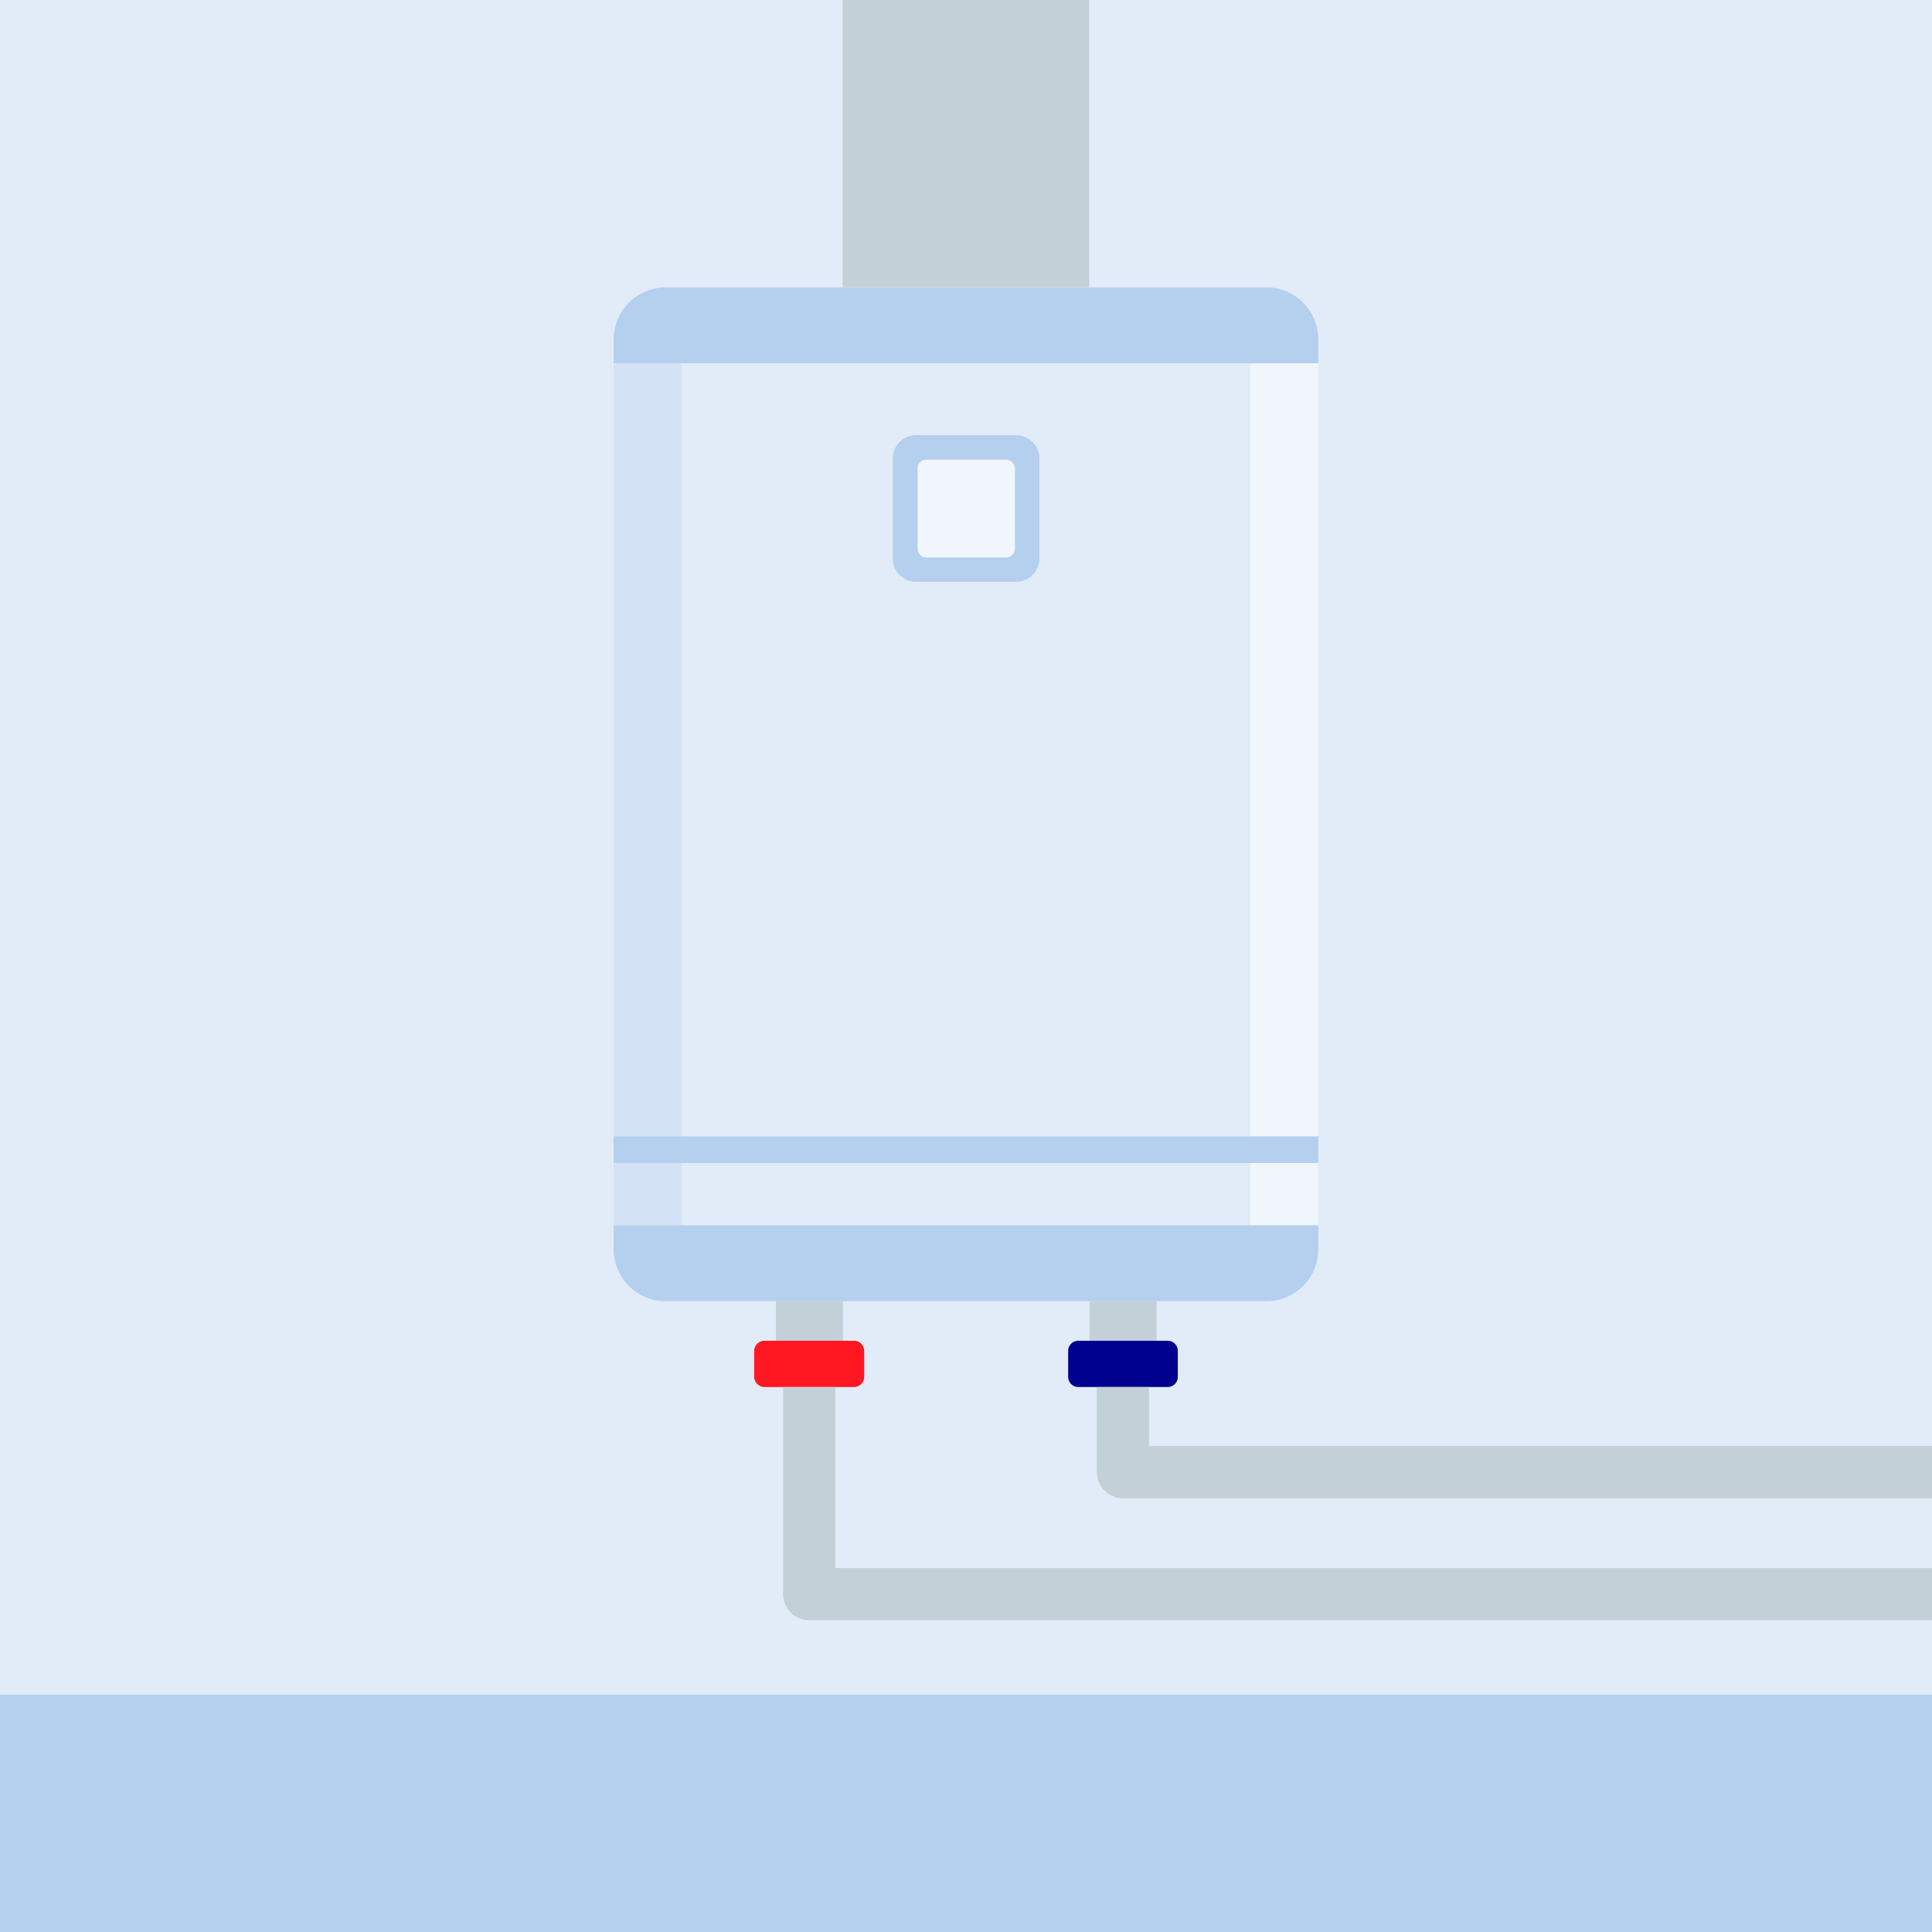 <svg xmlns="http://www.w3.org/2000/svg" xmlns:xlink="http://www.w3.org/1999/xlink" width="111" height="111" viewBox="0 0 111 111">
  <rect x="0" y="0" width="111" height="111" fill="#333333" stroke="none"/>
  <defs>
    <clipPath id="clip-path">
      <rect id="Rectangle_4578" data-name="Rectangle 4578" width="111" height="111" transform="translate(1424.387 1562.542)" fill="#e1ecf8"/>
    </clipPath>
    <clipPath id="clip-path-2">
      <rect id="Rectangle_4669" data-name="Rectangle 4669" width="111" height="111" fill="none"/>
    </clipPath>
  </defs>
  <g id="Mask_Group_9580" data-name="Mask Group 9580" transform="translate(-1424.387 -1562.542)" clip-path="url(#clip-path)">
    <g id="Gas_Cert_Body_Icons_-_Infographics-06" data-name="Gas Cert Body Icons - Infographics-06" transform="translate(1424.387 1562.542)" clip-path="url(#clip-path-2)">
      <rect id="Rectangle_4658" data-name="Rectangle 4658" width="111" height="111" fill="#e1ecf8"/>
      <rect id="Rectangle_4659" data-name="Rectangle 4659" width="111" height="13.63" transform="translate(0 97.37)" fill="#b5d0ee"/>
      <g id="Group_11443" data-name="Group 11443">
        <rect id="Rectangle_4660" data-name="Rectangle 4660" width="32.69" height="49.53" transform="translate(39.16 20.87)" fill="#e1ecf8"/>
        <rect id="Rectangle_4661" data-name="Rectangle 4661" width="3.9" height="49.53" transform="translate(35.26 20.87)" fill="#d3e3f5"/>
        <rect id="Rectangle_4662" data-name="Rectangle 4662" width="3.9" height="49.53" transform="translate(71.84 20.87)" fill="#f0f6fc"/>
        <path id="Path_16939" data-name="Path 16939" d="M35.26,20.87H75.74V19.49a2.983,2.983,0,0,0-2.96-2.98H38.24a2.987,2.987,0,0,0-2.98,2.98Z" fill="#b5d0ee" fill-rule="evenodd"/>
        <path id="Path_16940" data-name="Path 16940" d="M35.26,70.4H75.74v1.38a2.983,2.983,0,0,1-2.96,2.98H38.24a2.987,2.987,0,0,1-2.98-2.98Z" fill="#b5d0ee" fill-rule="evenodd"/>
        <path id="Path_16941" data-name="Path 16941" d="M52.63,25h5.75a1.353,1.353,0,0,1,1.34,1.34v5.75a1.353,1.353,0,0,1-1.34,1.34H52.63a1.353,1.353,0,0,1-1.34-1.34V26.34A1.353,1.353,0,0,1,52.63,25Z" fill="#b5d0ee" fill-rule="evenodd"/>
        <path id="Path_16942" data-name="Path 16942" d="M53.21,26.41h4.58a.523.523,0,0,1,.52.52v4.58a.523.523,0,0,1-.52.52H53.21a.5.5,0,0,1-.49-.52V26.93a.5.5,0,0,1,.49-.52h0Z" fill="#f0f6fc" fill-rule="evenodd"/>
        <rect id="Rectangle_4663" data-name="Rectangle 4663" width="32.69" height="1.53" transform="translate(39.16 65.29)" fill="#b5d0ee"/>
        <rect id="Rectangle_4664" data-name="Rectangle 4664" width="3.9" height="1.53" transform="translate(35.26 65.29)" fill="#b5d0ee"/>
        <rect id="Rectangle_4665" data-name="Rectangle 4665" width="3.9" height="1.53" transform="translate(71.84 65.29)" fill="#b5d0ee"/>
        <rect id="Rectangle_4666" data-name="Rectangle 4666" width="3.85" height="2.28" transform="translate(44.58 74.77)" fill="#c3d0d8"/>
        <path id="Path_16943" data-name="Path 16943" d="M43.92,79.69h5.14a.585.585,0,0,0,.59-.59V77.62a.585.585,0,0,0-.59-.59H43.92a.6.6,0,0,0-.59.59V79.1a.6.6,0,0,0,.59.59Z" fill="#ff1721" fill-rule="evenodd"/>
        <rect id="Rectangle_4667" data-name="Rectangle 4667" width="3.85" height="2.28" transform="translate(62.6 74.77)" fill="#c3d0d8"/>
        <path id="Path_16944" data-name="Path 16944" d="M61.96,79.69h5.12a.585.585,0,0,0,.59-.59V77.62a.585.585,0,0,0-.59-.59H61.96a.585.585,0,0,0-.59.59V79.1a.585.585,0,0,0,.59.59h0Z" fill="#00008f" fill-rule="evenodd"/>
      </g>
      <rect id="Rectangle_4668" data-name="Rectangle 4668" width="14.17" height="16.5" transform="translate(48.41)" fill="#c3d0d8"/>
      <path id="Path_16945" data-name="Path 16945" d="M64.52,79.69v4.89H111" fill="none" stroke="#c3d0d8" stroke-linejoin="round" stroke-width="3" fill-rule="evenodd"/>
      <path id="Path_16946" data-name="Path 16946" d="M46.49,79.69v11.9H111" fill="none" stroke="#c3d0d8" stroke-linejoin="round" stroke-width="3" fill-rule="evenodd"/>
    </g>
  </g>
</svg>
